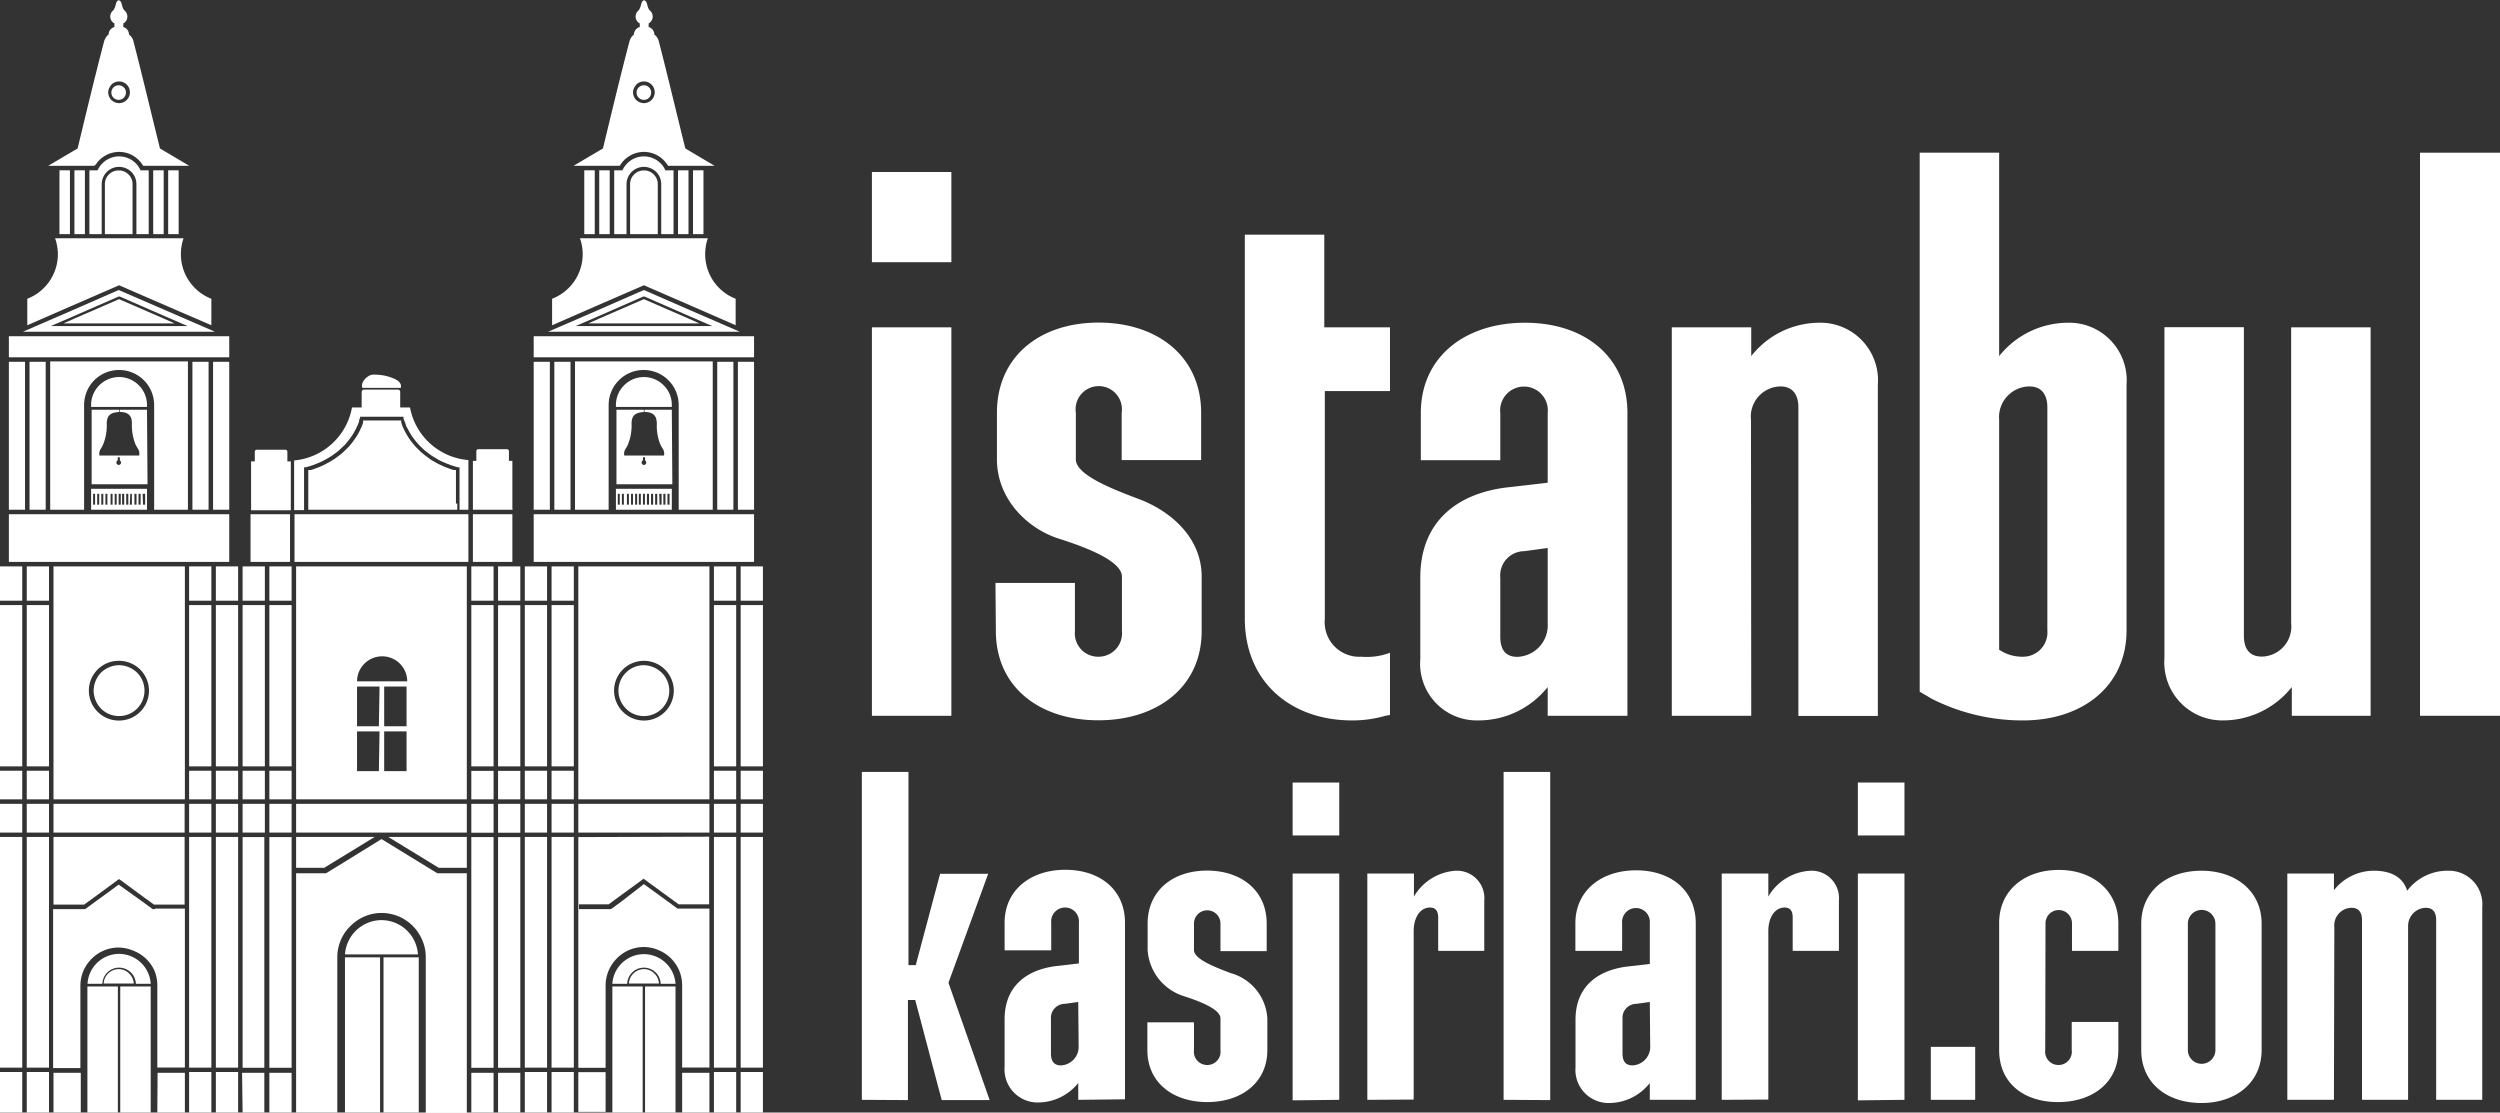 <svg id="Layer_1" data-name="Layer 1" xmlns="http://www.w3.org/2000/svg" viewBox="0 0 188.78 84.01"><rect x="0" y="0" width="188.78" height="84.01" fill="#333333" stroke="none"/><defs><style>.cls-1{fill:#fff;}</style></defs><title>logo</title><rect class="cls-1" x="11.57" y="12.86" width="0.79" height="4.82"/><path class="cls-1" d="M256.3-81c.1-.35-.19-.59-.68-.77a3.81,3.81,0,0,0-1.4-.23c-.42,0-1,.59-.81,1Z" transform="translate(-226.04 110.29)"/><polygon class="cls-1" points="42.8 60.7 41.65 60.7 41.65 62.87 42.8 62.87 43.15 62.87 43.33 62.87 43.33 60.7 43.15 60.7 42.8 60.7"/><path class="cls-1" d="M235-102.75a.55.55,0,0,0,.39-.16.55.55,0,0,0,.16-.39.53.53,0,0,0-.16-.39.55.55,0,0,0-.39-.16.55.55,0,0,0-.39.16.53.53,0,0,0-.16.39.55.55,0,0,0,.16.39A.55.55,0,0,0,235-102.75Z" transform="translate(-226.04 110.29)"/><rect class="cls-1" x="12.7" y="12.86" width="0.79" height="4.82"/><path class="cls-1" d="M233.3-97.9a1.76,1.76,0,0,1,.24-.3,2.31,2.31,0,0,1,.69-.46,2.15,2.15,0,0,1,.8-.16,2.17,2.17,0,0,1,.81.16,2.15,2.15,0,0,1,.68.46,2.48,2.48,0,0,1,.25.3.57.57,0,0,1,.08.13h3.48l-2.21-1.31c-.67-2.69-1.31-5.41-2-8.08a.93.93,0,0,0-.07-.2.86.86,0,0,0-.27-.32h0a.59.59,0,0,0-.43-.57v-.27l0,0a.59.59,0,0,0,.12-.95c-.19-.17-.2-.43-.27-.61a.28.28,0,0,0-.19-.19h0c-.08,0-.15.1-.19.19s-.08.44-.27.61a.59.59,0,0,0,.13.95l0,0v.27a.6.6,0,0,0-.44.57h0a.75.75,0,0,0-.26.32.93.93,0,0,0-.08.2c-.7,2.67-1.35,5.39-2,8.08l-2.22,1.31h3.48Zm1.15-6a.83.83,0,0,1,.58-.24.81.81,0,0,1,.58.24.81.81,0,0,1,.24.58.83.83,0,0,1-.24.58.85.85,0,0,1-.58.24.87.87,0,0,1-.58-.24.87.87,0,0,1-.24-.58A.85.85,0,0,1,234.45-103.88Z" transform="translate(-226.04 110.29)"/><path class="cls-1" d="M269.71-47.08v17.42h2.06v-6.21A2.93,2.93,0,0,1,272-37a3,3,0,0,1,.63-.93,2.87,2.87,0,0,1,2-.85,2.84,2.84,0,0,1,1.1.22A2.89,2.89,0,0,1,277.33-37a2.93,2.93,0,0,1,.22,1.11v6.21h2.06v-12H277.2l-.82-.6-1.72-1.25L273-42.24l-.82.6h-2.42V-42H272l.73-.54,1.81-1.32.1-.08.1.08,1.81,1.32.74.54h2.3v-5.11Z" transform="translate(-226.04 110.29)"/><path class="cls-1" d="M242.27-85.24l-3.62-1.57L235-88.39l-3.61,1.58-3.62,1.57h14.47Zm-12.39-.43.44-.19,1.27-.55L235-87.9h.08l3.41,1.49,1.27.55.44.19H229.88Z" transform="translate(-226.04 110.29)"/><path class="cls-1" d="M240.23-71.8V-83h-10.4V-71.8h2.56v-7.91a2.67,2.67,0,0,1,.77-1.87,2.65,2.65,0,0,1,1.87-.77h0a2.63,2.63,0,0,1,1.87.77,2.64,2.64,0,0,1,.78,1.87v7.91Z" transform="translate(-226.04 110.29)"/><path class="cls-1" d="M274.66-37.11a1.13,1.13,0,0,0-.8.34,1.11,1.11,0,0,0-.33.75h2.27a1.12,1.12,0,0,0-.34-.75A1.09,1.09,0,0,0,274.66-37.11Z" transform="translate(-226.04 110.29)"/><path class="cls-1" d="M277.05-36a2.4,2.4,0,0,0-2.39-2.24A2.39,2.39,0,0,0,272.28-36h1.12a1.26,1.26,0,0,1,.37-.85,1.25,1.25,0,0,1,.89-.37,1.27,1.27,0,0,1,.9.37,1.26,1.26,0,0,1,.37.85Z" transform="translate(-226.04 110.29)"/><path class="cls-1" d="M237.14-79.35h-2.06v.17c.51,0,.75.17.87.47a1.42,1.42,0,0,1,.05.39,3.91,3.91,0,0,0,.26,1.56,3.24,3.24,0,0,0,.2.36.68.68,0,0,1,.09.51h-3a.68.68,0,0,1,.1-.51,2.09,2.09,0,0,0,.19-.36,3.74,3.74,0,0,0,.26-1.56,1.39,1.39,0,0,1,.06-.39c.11-.3.36-.43.87-.47v-.17h-2.07v5.63h4.22ZM235-75.18a.18.18,0,0,1-.17-.18.18.18,0,0,1,.1-.17v-.23h.16v.24a.19.19,0,0,1,.09.16A.18.18,0,0,1,235-75.18Z" transform="translate(-226.04 110.29)"/><path class="cls-1" d="M274.75-26.28h2.3V-35.8h-2.3Z" transform="translate(-226.04 110.29)"/><path class="cls-1" d="M272.28-26.28h2.29V-35.8h-2.29Z" transform="translate(-226.04 110.29)"/><polygon class="cls-1" points="42.8 45.69 41.65 45.69 41.65 57.87 42.8 57.87 43.15 57.87 43.33 57.87 43.33 45.69 43.15 45.69 42.8 45.69"/><polygon class="cls-1" points="42.8 58.2 41.65 58.2 41.65 60.36 42.8 60.36 43.15 60.36 43.33 60.36 43.33 58.2 43.15 58.2 42.8 58.2"/><polygon class="cls-1" points="42.8 42.77 41.65 42.77 41.65 45.36 42.8 45.36 43.15 45.36 43.33 45.36 43.33 42.77 43.15 42.77 42.8 42.77"/><path class="cls-1" d="M269.71-29.33v3h2.06v-3Z" transform="translate(-226.04 110.29)"/><polygon class="cls-1" points="13.18 24.42 12.35 24.05 8.99 22.59 5.63 24.05 4.79 24.42 8.99 24.42 13.18 24.42"/><path class="cls-1" d="M236.81-92.61h.46v-4.82h-.62a1.77,1.77,0,0,0-.36-.53,1.78,1.78,0,0,0-1.26-.52,1.76,1.76,0,0,0-1.25.52,1.64,1.64,0,0,0-.37.53h-.62v4.82h.93v-3.77a1.32,1.32,0,0,1,.39-.93,1.31,1.31,0,0,1,.92-.38h0a1.35,1.35,0,0,1,.93.38,1.31,1.31,0,0,1,.38.93v3.77Z" transform="translate(-226.04 110.29)"/><rect class="cls-1" x="4.49" y="12.86" width="0.79" height="4.82"/><path class="cls-1" d="M234.9-88.69l.13-.06.14.06,3.61,1.57L242-85.73v-2a3.6,3.6,0,0,1-2.3-3.36,3.7,3.7,0,0,1,.2-1.21H230.2a3.7,3.7,0,0,1,.21,1.21,3.61,3.61,0,0,1-2.31,3.36v2l3.18-1.39Z" transform="translate(-226.04 110.29)"/><rect class="cls-1" x="5.62" y="12.86" width="0.79" height="4.82"/><path class="cls-1" d="M235-97.42h0a1,1,0,0,0-.73.3,1,1,0,0,0-.31.74v3.77h2.09v-3.77a1,1,0,0,0-.31-.74A1,1,0,0,0,235-97.42Z" transform="translate(-226.04 110.29)"/><polygon class="cls-1" points="8.99 26.98 17.31 26.98 17.31 25.39 8.99 25.39 8.99 25.39 0.67 25.39 0.67 26.98 8.99 26.98 8.99 26.98"/><path class="cls-1" d="M277.55-26.28h2.06v-3h-2.06Z" transform="translate(-226.04 110.29)"/><rect class="cls-1" x="16.09" y="27.32" width="1.22" height="11.17"/><rect class="cls-1" x="14.53" y="27.32" width="1.22" height="11.17"/><rect class="cls-1" x="54.16" y="27.32" width="1.22" height="11.17"/><rect class="cls-1" x="55.72" y="27.32" width="1.22" height="11.17"/><path class="cls-1" d="M279.86-71.8V-83h-10.4V-71.8H272v-7.91a2.64,2.64,0,0,1,.78-1.87,2.61,2.61,0,0,1,1.86-.77,2.63,2.63,0,0,1,1.87.77,2.64,2.64,0,0,1,.78,1.87v7.91Z" transform="translate(-226.04 110.29)"/><polygon class="cls-1" points="56.94 26.98 56.94 25.39 48.62 25.39 40.3 25.39 40.3 26.98 48.62 26.98 56.94 26.98"/><polygon class="cls-1" points="56.48 42.77 56.11 42.77 55.93 42.77 55.93 45.36 56.11 45.36 56.48 45.36 57.61 45.36 57.61 42.77 56.48 42.77"/><path class="cls-1" d="M281.9-85.24l-3.62-1.57-3.62-1.58-3.61,1.58-3.62,1.57H281.9Zm-12.39-.43.44-.19,1.27-.55,3.4-1.49h.08l3.41,1.49,1.27.55.44.19H269.51Z" transform="translate(-226.04 110.29)"/><polygon class="cls-1" points="56.11 60.7 55.93 60.7 55.93 62.87 56.11 62.87 56.48 62.87 57.61 62.87 57.61 60.7 56.48 60.7 56.11 60.7"/><polygon class="cls-1" points="56.11 45.69 55.93 45.69 55.93 57.87 56.11 57.87 56.48 57.87 57.61 57.87 57.61 45.69 56.48 45.69 56.11 45.69"/><polygon class="cls-1" points="56.11 58.2 55.93 58.2 55.93 60.36 56.11 60.36 56.48 60.36 57.61 60.36 57.61 58.2 56.48 58.2 56.11 58.2"/><path class="cls-1" d="M276.77-79.35h-2.06v.17c.51,0,.75.17.87.47a1.89,1.89,0,0,1,.06.39,3.73,3.73,0,0,0,.25,1.56,3.24,3.24,0,0,0,.2.36.68.68,0,0,1,.09.51h-3a.68.68,0,0,1,.1-.51,2.09,2.09,0,0,0,.19-.36,3.74,3.74,0,0,0,.26-1.56,1.39,1.39,0,0,1,.06-.39c.11-.3.36-.43.87-.47v-.17h-2.07v5.63h4.22Zm-2.11,4.17a.18.18,0,0,1-.17-.18.18.18,0,0,1,.1-.17v-.23h.16v.24a.19.19,0,0,1,.09.16A.18.18,0,0,1,274.66-75.18Z" transform="translate(-226.04 110.29)"/><rect class="cls-1" x="51.2" y="12.86" width="0.79" height="4.82"/><rect class="cls-1" x="52.33" y="12.86" width="0.79" height="4.82"/><path class="cls-1" d="M276.44-92.61h.46v-4.82h-.62a1.61,1.61,0,0,0-.36-.53,1.78,1.78,0,0,0-1.26-.52,1.76,1.76,0,0,0-1.25.52,1.8,1.8,0,0,0-.37.53h-.62v4.82h.93v-3.77a1.32,1.32,0,0,1,.39-.93,1.31,1.31,0,0,1,.92-.38,1.35,1.35,0,0,1,.93.38,1.31,1.31,0,0,1,.38.93v3.77Z" transform="translate(-226.04 110.29)"/><polygon class="cls-1" points="56.11 63.2 55.93 63.2 55.93 80.62 56.11 80.62 56.48 80.62 57.61 80.62 57.61 63.2 56.48 63.2 56.11 63.2"/><path class="cls-1" d="M272.93-97.9a1.76,1.76,0,0,1,.24-.3,2.31,2.31,0,0,1,.69-.46,2.15,2.15,0,0,1,.8-.16,2.17,2.17,0,0,1,.81.16,2.15,2.15,0,0,1,.68.46,2.48,2.48,0,0,1,.25.3.57.57,0,0,1,.08.13H280l-2.21-1.31c-.67-2.69-1.31-5.41-2-8.08a.93.93,0,0,0-.07-.2.86.86,0,0,0-.27-.32h0a.59.59,0,0,0-.43-.57v-.27l0,0a.59.59,0,0,0,.12-.95c-.19-.17-.2-.43-.27-.61a.28.28,0,0,0-.19-.19c-.08,0-.15.1-.19.19s-.08.44-.27.61a.59.59,0,0,0,.13.95l0,0v.27a.6.6,0,0,0-.44.57h0a.75.75,0,0,0-.26.32.93.93,0,0,0-.08.2c-.7,2.67-1.35,5.39-2,8.08l-2.22,1.31h3.48Zm1.15-6a.83.83,0,0,1,.58-.24.81.81,0,0,1,.58.24.81.81,0,0,1,.24.58.83.83,0,0,1-.24.58.85.85,0,0,1-.58.24.87.87,0,0,1-.58-.24.87.87,0,0,1-.24-.58A.85.85,0,0,1,274.08-103.88Z" transform="translate(-226.04 110.29)"/><path class="cls-1" d="M274.66-102.75a.53.53,0,0,0,.39-.16.55.55,0,0,0,.16-.39.53.53,0,0,0-.16-.39.53.53,0,0,0-.39-.16.55.55,0,0,0-.39.16.53.53,0,0,0-.16.39.55.55,0,0,0,.16.39A.55.55,0,0,0,274.66-102.75Z" transform="translate(-226.04 110.29)"/><rect class="cls-1" x="44.12" y="12.86" width="0.79" height="4.82"/><path class="cls-1" d="M274.53-88.69l.13-.06.14.06,3.61,1.57,3.18,1.39v-2a3.6,3.6,0,0,1-2.3-3.36,3.7,3.7,0,0,1,.2-1.21h-9.66a3.46,3.46,0,0,1,.21,1.21,3.61,3.61,0,0,1-2.31,3.36v2l3.18-1.39Z" transform="translate(-226.04 110.29)"/><path class="cls-1" d="M274.66-97.42a1,1,0,0,0-.73.3,1,1,0,0,0-.31.74v3.77h2.09v-3.77a1,1,0,0,0-.31-.74A1,1,0,0,0,274.66-97.42Z" transform="translate(-226.04 110.29)"/><polygon class="cls-1" points="52.81 24.42 51.98 24.05 48.62 22.59 45.26 24.05 44.43 24.42 48.62 24.42 52.81 24.42"/><polygon class="cls-1" points="43.67 60.7 43.67 60.7 43.67 62.87 43.67 62.87 53.57 62.87 53.57 60.7 48.62 60.7 43.67 60.7"/><rect class="cls-1" x="45.25" y="12.86" width="0.79" height="4.82"/><polygon class="cls-1" points="56.94 42.43 56.94 38.83 48.62 38.83 40.3 38.83 40.3 42.43 48.62 42.43 56.94 42.43"/><path class="cls-1" d="M264.73-71.92v-3.57h-.26v-.73a.15.15,0,0,0-.15-.15h-2.16a.15.15,0,0,0-.15.15v.73h-.26v3.69h3Z" transform="translate(-226.04 110.29)"/><rect class="cls-1" x="40.3" y="27.32" width="1.22" height="11.17"/><rect class="cls-1" x="35.71" y="38.83" width="2.98" height="3.6"/><rect class="cls-1" x="41.86" y="27.32" width="1.22" height="11.17"/><path class="cls-1" d="M276.77-79.71a2.07,2.07,0,0,0-.62-1.49,2.11,2.11,0,0,0-1.49-.62,2.13,2.13,0,0,0-1.49.62,2.11,2.11,0,0,0-.62,1.49v.15h4.22Z" transform="translate(-226.04 110.29)"/><polygon class="cls-1" points="56.11 80.95 55.93 80.95 55.93 84.01 56.11 84.01 56.48 84.01 57.61 84.01 57.61 80.95 56.48 80.95 56.11 80.95"/><path class="cls-1" d="M272.55-71.8h4.22v-1.58h-4.22ZM276.44-73h.16v.82h-.16Zm-.31,0h.16v.82h-.16Zm-.31,0H276v.82h-.16Zm-.31,0h.16v.82h-.16Zm-.31,0h.16v.82h-.16Zm-.31,0h.16v.82h-.16Zm-.3,0h.15v.82h-.15Zm-.31,0h.15v.82h-.15ZM274-73h.15v.82H274Zm-.31,0h.15v.82h-.15Zm-.31,0h.15v.82h-.15ZM273-73h.15v.82H273Zm-.31,0h.15v.82h-.15Z" transform="translate(-226.04 110.29)"/><polygon class="cls-1" points="54.09 45.69 53.91 45.69 53.91 57.87 54.09 57.87 54.51 57.87 55.59 57.87 55.59 45.69 54.51 45.69 54.09 45.69"/><polygon class="cls-1" points="54.09 42.77 53.91 42.77 53.91 45.36 54.09 45.36 54.51 45.36 55.59 45.36 55.59 42.77 54.51 42.77 54.09 42.77"/><polygon class="cls-1" points="54.09 60.7 53.91 60.7 53.91 62.87 54.09 62.87 54.51 62.87 55.59 62.87 55.59 60.7 54.51 60.7 54.09 60.7"/><polygon class="cls-1" points="54.09 58.2 53.91 58.2 53.91 60.36 54.09 60.36 54.51 60.36 55.59 60.36 55.59 58.2 54.51 58.2 54.09 58.2"/><polygon class="cls-1" points="54.09 63.2 53.91 63.2 53.91 80.62 54.09 80.62 54.51 80.62 55.59 80.62 55.59 63.2 54.51 63.2 54.09 63.2"/><path class="cls-1" d="M269.71-67.52h0v2.59h0v.34h0v12.17h0v.34h0v2.15h9.9V-67.52h-9.9Zm7.21,9.38a2.26,2.26,0,0,1-2.26,2.26,2.26,2.26,0,0,1-2.25-2.26,2.25,2.25,0,0,1,2.25-2.25A2.26,2.26,0,0,1,276.92-58.14Z" transform="translate(-226.04 110.29)"/><path class="cls-1" d="M273.31-59.5a1.92,1.92,0,0,0-.57,1.36,1.92,1.92,0,0,0,.57,1.36,1.87,1.87,0,0,0,1.35.56,1.91,1.91,0,0,0,1.36-.56,1.91,1.91,0,0,0,.56-1.36A1.91,1.91,0,0,0,276-59.5a2,2,0,0,0-1.36-.56A1.91,1.91,0,0,0,273.31-59.5Z" transform="translate(-226.04 110.29)"/><polygon class="cls-1" points="54.09 80.95 53.91 80.95 53.91 84.01 54.09 84.01 54.51 84.01 55.59 84.01 55.59 80.95 54.51 80.95 54.09 80.95"/><polygon class="cls-1" points="35.77 45.69 35.59 45.69 35.59 57.87 35.77 57.87 36.12 57.87 37.27 57.87 37.27 45.69 36.12 45.69 35.77 45.69"/><polygon class="cls-1" points="16.48 45.69 16.3 45.69 16.3 57.87 16.48 57.87 16.84 57.87 17.98 57.87 17.98 45.69 16.84 45.69 16.48 45.69"/><polygon class="cls-1" points="21.49 60.7 20.34 60.7 20.34 62.87 21.49 62.87 21.84 62.87 22.02 62.87 22.02 60.7 21.84 60.7 21.49 60.7"/><polygon class="cls-1" points="21.49 45.69 20.34 45.69 20.34 57.87 21.49 57.87 21.84 57.87 22.02 57.87 22.02 45.69 21.84 45.69 21.49 45.69"/><path class="cls-1" d="M246.38-26.28h1.68v-3h-1.68Z" transform="translate(-226.04 110.29)"/><path class="cls-1" d="M247.53-47.08h-1.15v17.42h1.68V-47.08h-.53Z" transform="translate(-226.04 110.29)"/><path class="cls-1" d="M254.85-40.81h0a2.78,2.78,0,0,0-2.76,2.59h5.51A2.77,2.77,0,0,0,254.85-40.81Z" transform="translate(-226.04 110.29)"/><polygon class="cls-1" points="21.49 42.77 20.34 42.77 20.34 45.36 21.49 45.36 21.84 45.36 22.02 45.36 22.02 42.77 21.84 42.77 21.49 42.77"/><rect class="cls-1" x="18.92" y="38.83" width="2.98" height="3.6"/><path class="cls-1" d="M259.35-44.35h-.29l-1.34-.82-2.87-1.76L252-45.17l-1.34.82H248.4v18.07h3.11V-38a3.34,3.34,0,0,1,.25-1.27,3.22,3.22,0,0,1,.73-1.08,3.3,3.3,0,0,1,2.36-1h0a3.34,3.34,0,0,1,1.27.25,3.37,3.37,0,0,1,1.09.73,3.35,3.35,0,0,1,.72,1.08,3.17,3.17,0,0,1,.26,1.27v11.77h3.1V-44.35h-1.94Z" transform="translate(-226.04 110.29)"/><path class="cls-1" d="M252.09-26.28h2.65V-38h-2.65Z" transform="translate(-226.04 110.29)"/><path class="cls-1" d="M255-26.28h2.66V-38H255Z" transform="translate(-226.04 110.29)"/><path class="cls-1" d="M245.64-47.08h-1.28v17.42H246V-47.08h-.4Z" transform="translate(-226.04 110.29)"/><polygon class="cls-1" points="19.6 60.7 18.32 60.7 18.32 62.87 19.6 62.87 19.82 62.87 20 62.87 20 60.7 19.82 60.7 19.6 60.7"/><path class="cls-1" d="M244.36-26.28H246v-3h-1.68Z" transform="translate(-226.04 110.29)"/><polygon class="cls-1" points="19.6 58.2 18.32 58.2 18.32 60.36 19.6 60.36 19.82 60.36 20 60.36 20 58.2 19.82 58.2 19.6 58.2"/><polygon class="cls-1" points="16.48 42.77 16.3 42.77 16.3 45.36 16.48 45.36 16.84 45.36 17.98 45.36 17.98 42.77 16.84 42.77 16.48 42.77"/><path class="cls-1" d="M245-72.76v1h3v-3.69h-.26v-.73a.15.15,0,0,0-.15-.15h-2.16a.15.15,0,0,0-.15.15v.73H245Z" transform="translate(-226.04 110.29)"/><polygon class="cls-1" points="19.6 45.69 18.32 45.69 18.32 57.87 19.6 57.87 19.82 57.87 20 57.87 20 45.69 19.82 45.69 19.6 45.69"/><polygon class="cls-1" points="19.6 42.77 18.32 42.77 18.32 45.36 19.6 45.36 19.82 45.36 20 45.36 20 42.77 19.82 42.77 19.6 42.77"/><polygon class="cls-1" points="21.49 58.2 20.34 58.2 20.34 60.36 21.49 60.36 21.84 60.36 22.02 60.36 22.02 58.2 21.84 58.2 21.49 58.2"/><path class="cls-1" d="M257-79.52h-.74V-80.7a.17.17,0,0,0-.17-.17h-2.57a.18.18,0,0,0-.17.17v1.18h-.73a4.89,4.89,0,0,1-4.37,4v3.75H249V-75l.11,0,.29-.08.28-.09.35-.14a3.49,3.49,0,0,0,.34-.15l.38-.2.36-.22.34-.25a3.74,3.74,0,0,0,.31-.27l.3-.28a3.88,3.88,0,0,0,.26-.31,2.43,2.43,0,0,0,.24-.32,3,3,0,0,0,.21-.33c.06-.1.11-.2.16-.3s.1-.2.14-.3l.09-.24c0-.08,0-.16.07-.24l0-.1h3.28l0,.1c0,.08.05.16.08.24l.09.24c0,.1.08.2.13.3l.16.3.21.33.24.32.27.31.29.28a3.82,3.82,0,0,0,.32.27l.34.25.36.22c.12.07.24.14.37.2l.34.15.36.14.28.09.29.08.1,0v3.2h.67v-3.75A4.88,4.88,0,0,1,257-79.52Z" transform="translate(-226.04 110.29)"/><path class="cls-1" d="M261.63-47.41h1.68v-2.18h-1.68Z" transform="translate(-226.04 110.29)"/><path class="cls-1" d="M261.63-26.28h1.68v-3h-1.68Z" transform="translate(-226.04 110.29)"/><path class="cls-1" d="M261.82-52.08h-.19v2.15h1.68v-2.15h-1.49Z" transform="translate(-226.04 110.29)"/><path class="cls-1" d="M261.82-47.08h-.19v17.42h1.68V-47.08h-1.49Z" transform="translate(-226.04 110.29)"/><path class="cls-1" d="M263.65-26.28h1.68v-3h-1.68Z" transform="translate(-226.04 110.29)"/><polygon class="cls-1" points="25.72 64.77 28.29 63.2 22.36 63.2 22.36 64.27 22.36 65.53 24.48 65.53 25.72 64.77"/><polygon class="cls-1" points="35.77 42.77 35.59 42.77 35.59 45.36 35.77 45.36 36.12 45.36 37.27 45.36 37.27 42.77 36.12 42.77 35.77 42.77"/><path class="cls-1" d="M263.65-47.41h1.68v-2.18h-1.68Z" transform="translate(-226.04 110.29)"/><path class="cls-1" d="M263.84-47.08h-.19v17.42h1.68V-47.08h-1.49Z" transform="translate(-226.04 110.29)"/><polygon class="cls-1" points="37.79 42.77 37.61 42.77 37.61 45.36 37.79 45.36 38.01 45.36 39.29 45.36 39.29 42.77 38.01 42.77 37.79 42.77"/><polygon class="cls-1" points="40.91 80.95 39.63 80.95 39.63 84.01 40.91 84.01 41.13 84.01 41.31 84.01 41.31 80.95 41.13 80.95 40.91 80.95"/><path class="cls-1" d="M260.47-72.26V-74.8l-.2,0-.29-.1-.37-.14-.35-.16a3.72,3.72,0,0,1-.39-.21,3.48,3.48,0,0,1-.38-.23l-.35-.26-.34-.28-.3-.3c-.1-.1-.19-.21-.28-.32s-.18-.22-.26-.34-.15-.23-.22-.35l-.17-.31-.14-.32-.09-.26a.75.75,0,0,1,0-.16h-2.88c0,.06,0,.11,0,.16l-.09.26-.15.32c-.05.1-.1.21-.16.31s-.15.24-.23.35-.16.23-.25.34-.18.22-.28.32l-.31.3a3,3,0,0,1-.33.28l-.35.26-.38.23-.39.21-.35.16-.37.14-.3.1-.2,0v3h11.25v-.46Z" transform="translate(-226.04 110.29)"/><polygon class="cls-1" points="29.32 63.2 31.89 64.77 33.13 65.53 35.25 65.53 35.25 64.27 35.25 63.2 35.25 63.2 29.32 63.2"/><polygon class="cls-1" points="30.3 60.7 28.8 60.7 27.31 60.7 22.36 60.7 22.36 62.87 28.8 62.87 35.25 62.87 35.25 62.87 35.25 60.7 35.25 60.7 30.3 60.7"/><polygon class="cls-1" points="40.91 63.2 39.63 63.2 39.63 80.62 40.91 80.62 41.13 80.62 41.31 80.62 41.31 63.2 41.13 63.2 40.91 63.2"/><path class="cls-1" d="M248.4-67.52v17.59h12.89V-67.52H248.4Zm6.25,15.46H253v-3h1.7Zm0-3.39H253v-3h1.7Zm2.09,3.39h-1.69v-3h1.69Zm0-3.39h-1.69v-3h1.69Zm0-3.39H253v0a1.9,1.9,0,0,1,1.9-1.89,1.89,1.89,0,0,1,1.89,1.89Z" transform="translate(-226.04 110.29)"/><polygon class="cls-1" points="22.24 42.43 28.8 42.43 28.8 42.43 35.37 42.43 35.37 38.83 22.24 38.83 22.24 42.43"/><path class="cls-1" d="M263.84-64.59h-.19v12.17h1.68V-64.59h-1.49Z" transform="translate(-226.04 110.29)"/><path class="cls-1" d="M263.65-49.93h1.68v-2.15h-1.68Z" transform="translate(-226.04 110.29)"/><polygon class="cls-1" points="3.17 58.2 2.02 58.2 2.02 60.36 3.17 60.36 3.52 60.36 3.7 60.36 3.7 58.2 3.52 58.2 3.17 58.2"/><polygon class="cls-1" points="1.28 63.2 0 63.2 0 80.62 1.28 80.62 1.5 80.62 1.68 80.62 1.68 63.2 1.5 63.2 1.28 63.2"/><polygon class="cls-1" points="1.28 45.69 0 45.69 0 57.87 1.28 57.87 1.5 57.87 1.68 57.87 1.68 45.69 1.5 45.69 1.28 45.69"/><polygon class="cls-1" points="1.28 58.2 0 58.2 0 60.36 1.28 60.36 1.5 60.36 1.68 60.36 1.68 58.2 1.5 58.2 1.28 58.2"/><polygon class="cls-1" points="3.17 80.95 2.02 80.95 2.02 84.01 3.17 84.01 3.52 84.01 3.7 84.01 3.7 80.95 3.52 80.95 3.17 80.95"/><polygon class="cls-1" points="1.28 60.7 0 60.7 0 62.87 1.28 62.87 1.5 62.87 1.68 62.87 1.68 60.7 1.5 60.7 1.28 60.7"/><polygon class="cls-1" points="1.28 42.77 0 42.77 0 45.36 1.28 45.36 1.5 45.36 1.68 45.36 1.68 42.77 1.5 42.77 1.28 42.77"/><polygon class="cls-1" points="3.17 45.69 2.02 45.69 2.02 57.87 3.17 57.87 3.52 57.87 3.7 57.87 3.7 45.69 3.52 45.69 3.17 45.69"/><polygon class="cls-1" points="3.17 63.2 2.02 63.2 2.02 80.62 3.17 80.62 3.52 80.62 3.7 80.62 3.7 63.2 3.52 63.2 3.17 63.2"/><polygon class="cls-1" points="42.8 63.2 41.65 63.2 41.65 80.62 42.8 80.62 43.15 80.62 43.33 80.62 43.33 63.2 43.15 63.2 42.8 63.2"/><polygon class="cls-1" points="3.17 60.7 2.02 60.7 2.02 62.87 3.17 62.87 3.52 62.87 3.7 62.87 3.7 60.7 3.52 60.7 3.17 60.7"/><polygon class="cls-1" points="8.99 42.43 17.31 42.43 17.31 38.83 8.99 38.83 8.99 38.83 0.67 38.83 0.67 42.43 8.99 42.43 8.99 42.43"/><polygon class="cls-1" points="1.28 80.95 0 80.95 0 84.01 1.28 84.01 1.5 84.01 1.68 84.01 1.68 80.95 1.5 80.95 1.28 80.95"/><polygon class="cls-1" points="40.91 58.2 39.63 58.2 39.63 60.36 40.91 60.36 41.13 60.36 41.31 60.36 41.31 58.2 41.13 58.2 40.91 58.2"/><polygon class="cls-1" points="42.8 80.95 41.65 80.95 41.65 84.01 42.8 84.01 43.15 84.01 43.33 84.01 43.33 80.95 43.15 80.95 42.8 80.95"/><path class="cls-1" d="M232.92-71.8h4.22v-1.58h-4.22ZM236.81-73H237v.82h-.16Zm-.31,0h.16v.82h-.16Zm-.31,0h.16v.82h-.16Zm-.31,0H236v.82h-.16Zm-.31,0h.16v.82h-.16Zm-.31,0h.16v.82h-.16ZM235-73h.16v.82H235Zm-.3,0h.15v.82h-.15Zm-.31,0h.15v.82h-.15ZM234-73h.15v.82H234Zm-.31,0h.15v.82h-.15Zm-.31,0h.15v.82h-.15Zm-.31,0h.15v.82h-.15Z" transform="translate(-226.04 110.29)"/><polygon class="cls-1" points="40.91 42.77 39.63 42.77 39.63 45.36 40.91 45.36 41.13 45.36 41.31 45.36 41.31 42.77 41.13 42.77 40.91 42.77"/><polygon class="cls-1" points="40.91 45.69 39.63 45.69 39.63 57.87 40.91 57.87 41.13 57.87 41.31 57.87 41.31 45.69 41.13 45.69 40.91 45.69"/><rect class="cls-1" x="0.67" y="27.32" width="1.22" height="11.17"/><polygon class="cls-1" points="3.17 42.77 2.02 42.77 2.02 45.36 3.17 45.36 3.52 45.36 3.7 45.36 3.7 42.77 3.52 42.77 3.17 42.77"/><path class="cls-1" d="M237.14-79.71a2.11,2.11,0,0,0-.62-1.49,2.11,2.11,0,0,0-1.49-.62h0a2.13,2.13,0,0,0-1.49.62,2.11,2.11,0,0,0-.62,1.49v.15h4.22Z" transform="translate(-226.04 110.29)"/><rect class="cls-1" x="2.23" y="27.32" width="1.22" height="11.17"/><polygon class="cls-1" points="40.91 60.7 39.63 60.7 39.63 62.87 40.91 62.87 41.13 62.87 41.31 62.87 41.31 60.7 41.13 60.7 40.91 60.7"/><polygon class="cls-1" points="14.46 60.7 14.28 60.7 14.28 62.87 14.46 62.87 14.88 62.87 15.96 62.87 15.96 60.7 14.88 60.7 14.46 60.7"/><path class="cls-1" d="M230.08-67.52v17.59H240V-67.52h-9.9Zm7.21,9.38A2.26,2.26,0,0,1,235-55.88a2.26,2.26,0,0,1-2.25-2.26A2.25,2.25,0,0,1,235-60.39,2.26,2.26,0,0,1,237.29-58.14Z" transform="translate(-226.04 110.29)"/><polygon class="cls-1" points="14.46 63.2 14.28 63.2 14.28 80.62 14.46 80.62 14.88 80.62 15.96 80.62 15.96 63.2 14.88 63.2 14.46 63.2"/><polygon class="cls-1" points="14.46 80.95 14.28 80.95 14.28 84.01 14.46 84.01 14.88 84.01 15.96 84.01 15.96 80.95 14.88 80.95 14.46 80.95"/><polygon class="cls-1" points="14.46 45.69 14.28 45.69 14.28 57.87 14.46 57.87 14.88 57.87 15.96 57.87 15.96 45.69 14.88 45.69 14.46 45.69"/><polygon class="cls-1" points="14.46 58.2 14.28 58.2 14.28 60.36 14.46 60.36 14.88 60.36 15.96 60.36 15.96 58.2 14.88 58.2 14.46 58.2"/><polygon class="cls-1" points="16.48 60.7 16.3 60.7 16.3 62.87 16.48 62.87 16.84 62.87 17.98 62.87 17.98 60.7 16.84 60.7 16.48 60.7"/><polygon class="cls-1" points="16.48 63.2 16.3 63.2 16.3 80.62 16.48 80.62 16.84 80.62 17.98 80.62 17.98 63.2 16.84 63.2 16.48 63.2"/><path class="cls-1" d="M230.08-26.28h2.06v-3h-2.06Z" transform="translate(-226.04 110.29)"/><polygon class="cls-1" points="16.48 80.95 16.3 80.95 16.3 84.01 16.48 84.01 16.84 84.01 17.98 84.01 17.98 80.95 16.84 80.95 16.48 80.95"/><polygon class="cls-1" points="14.46 42.77 14.28 42.77 14.28 45.36 14.46 45.36 14.88 45.36 15.96 45.36 15.96 42.77 14.88 42.77 14.46 42.77"/><polygon class="cls-1" points="16.48 58.2 16.3 58.2 16.3 60.36 16.48 60.36 16.84 60.36 17.98 60.36 17.98 58.2 16.84 58.2 16.48 58.2"/><path class="cls-1" d="M235-37.11a1.13,1.13,0,0,0-.8.34,1.11,1.11,0,0,0-.33.75h2.27a1.12,1.12,0,0,0-.34-.75A1.09,1.09,0,0,0,235-37.11Z" transform="translate(-226.04 110.29)"/><path class="cls-1" d="M232.64-26.28h2.3V-35.8h-2.3Z" transform="translate(-226.04 110.29)"/><path class="cls-1" d="M237.92-26.28H240v-3h-2.06Z" transform="translate(-226.04 110.29)"/><path class="cls-1" d="M237.42-36A2.4,2.4,0,0,0,235-38.26h0A2.39,2.39,0,0,0,232.65-36h1.12a1.26,1.26,0,0,1,.37-.85,1.25,1.25,0,0,1,.89-.37,1.27,1.27,0,0,1,.9.37,1.26,1.26,0,0,1,.37.85Z" transform="translate(-226.04 110.29)"/><path class="cls-1" d="M235.12-26.28h2.3V-35.8h-2.3Z" transform="translate(-226.04 110.29)"/><path class="cls-1" d="M233.67-59.5a2,2,0,0,0-.56,1.36,2,2,0,0,0,.56,1.36,1.91,1.91,0,0,0,1.36.56,1.91,1.91,0,0,0,1.36-.56,1.91,1.91,0,0,0,.56-1.36,1.91,1.91,0,0,0-.56-1.36,2,2,0,0,0-1.36-.56A2,2,0,0,0,233.67-59.5Z" transform="translate(-226.04 110.29)"/><path class="cls-1" d="M237.73-41.64h-.16l-.82-.6L235-43.49l-1.71,1.25-.82.6h-2.42v12h2.06v-6.21a2.93,2.93,0,0,1,.22-1.11,3,3,0,0,1,.63-.93,2.87,2.87,0,0,1,2-.85h0a2.88,2.88,0,0,1,1.1.22A2.89,2.89,0,0,1,237.7-37a2.93,2.93,0,0,1,.22,1.11v6.21H240v-12h-2.25Z" transform="translate(-226.04 110.29)"/><polygon class="cls-1" points="4.04 60.7 4.04 62.87 13.94 62.87 13.94 60.7 8.99 60.7 4.04 60.7"/><polygon class="cls-1" points="4.04 68.31 6.35 68.31 7.08 67.78 8.89 66.45 8.99 66.38 9.09 66.45 10.9 67.78 11.63 68.31 13.94 68.31 13.94 63.2 4.04 63.2 4.04 68.31"/><path class="cls-1" d="M291.88-90.49V-97.3h6v6.81Zm0,34.25V-85.57h6v29.33Z" transform="translate(-226.04 110.29)"/><path class="cls-1" d="M301.21-66.27h6v3.64A1.76,1.76,0,0,0,309-60.7a1.77,1.77,0,0,0,1.76-1.93v-4.11c0-1.11-2.35-2.11-4.75-2.87s-4.69-3-4.69-6v-3.51c0-4.23,3.22-6.81,7.68-6.81s7.74,2.58,7.74,6.81v3.57h-6v-3.57a1.75,1.75,0,1,0-3.46,0v3.51c0,1.12,2.4,2.12,4.75,3s4.75,2.87,4.75,5.86v4.11c0,4.22-3.34,6.74-7.8,6.74s-7.74-2.52-7.74-6.74Z" transform="translate(-226.04 110.29)"/><path class="cls-1" d="M331-56.3l-.35.06a8.78,8.78,0,0,1-2.52.35c-4.63,0-8.09-2.93-8.09-7.68v-29h6v7H331v4.81h-4.92v17.19a2.61,2.61,0,0,0,2.75,2.87A4.94,4.94,0,0,0,331-61Z" transform="translate(-226.04 110.29)"/><path class="cls-1" d="M342.91-56.24v-2.17a6.68,6.68,0,0,1-5.22,2.52,4.28,4.28,0,0,1-4.4-4.63v-6.16c0-4.16,2.7-6.33,6.51-6.8l3.11-.36v-5.27a1.8,1.8,0,1,0-3.58,0v3.57h-6v-3.57c0-4.23,3.34-6.81,7.86-6.81s7.74,2.58,7.74,6.81v22.87Zm0-12.67-1.76.24a1.83,1.83,0,0,0-1.82,2v4.46c0,1,.41,1.52,1.29,1.52a2.38,2.38,0,0,0,2.29-2.52Z" transform="translate(-226.04 110.29)"/><path class="cls-1" d="M358.28-56.24h-6V-85.57h6v2.17a6.56,6.56,0,0,1,5.1-2.52,4.35,4.35,0,0,1,4.46,4.69v25h-6V-79.53c0-1-.47-1.58-1.35-1.58a2.28,2.28,0,0,0-2.23,2.52Z" transform="translate(-226.04 110.29)"/><path class="cls-1" d="M371-58.06v-40.7h6V-83.4a6.67,6.67,0,0,1,5.16-2.52,4.35,4.35,0,0,1,4.46,4.69v18.54c0,4.22-3.34,6.8-7.8,6.8a15.14,15.14,0,0,1-6.92-1.64Zm6-3.17a3.12,3.12,0,0,0,1.82.53,1.84,1.84,0,0,0,1.82-2V-79.53c0-1-.47-1.58-1.35-1.58a2.32,2.32,0,0,0-2.29,2.52Z" transform="translate(-226.04 110.29)"/><path class="cls-1" d="M399.1-56.24v-2.17a6.64,6.64,0,0,1-5.16,2.52,4.38,4.38,0,0,1-4.46-4.69v-25h6v23.29c0,1.05.47,1.58,1.35,1.58a2.27,2.27,0,0,0,2.22-2.52V-85.57h6v29.33Z" transform="translate(-226.04 110.29)"/><path class="cls-1" d="M408.78-56.24V-98.76h6.05v42.52Z" transform="translate(-226.04 110.29)"/><path class="cls-1" d="M291.12-27.24V-52h3.52v14.59h.55l1.84-6.9h3.63l-3,8.23,3.11,8.86h-3.62l-2-7.56h-.55v7.56Z" transform="translate(-226.04 110.29)"/><path class="cls-1" d="M307.46-27.24v-1.27a3.91,3.91,0,0,1-3,1.47,2.5,2.5,0,0,1-2.56-2.7v-3.59c0-2.42,1.57-3.69,3.8-4l1.81-.21v-3.07a1.05,1.05,0,1,0-2.09,0v2.08h-3.52v-2.08c0-2.46,1.95-4,4.58-4s4.51,1.51,4.51,4v13.33Zm0-7.39-1,.14a1.06,1.06,0,0,0-1.06,1.16v2.6c0,.58.24.89.75.89a1.4,1.4,0,0,0,1.34-1.47Z" transform="translate(-226.04 110.29)"/><path class="cls-1" d="M312.68-33.09h3.52V-31a1,1,0,0,0,1,1.13,1,1,0,0,0,1-1.13v-2.39c0-.65-1.37-1.23-2.77-1.68a3.91,3.91,0,0,1-2.73-3.48v-2c0-2.46,1.88-4,4.48-4s4.51,1.51,4.51,4v2.08h-3.49v-2.08a1,1,0,1,0-2,0v2c0,.65,1.41,1.23,2.77,1.74a3.78,3.78,0,0,1,2.77,3.42V-31c0,2.46-1.95,3.93-4.54,3.93s-4.52-1.47-4.52-3.93Z" transform="translate(-226.04 110.29)"/><path class="cls-1" d="M323.65-47.2v-4h3.52v4Zm0,20V-44.33h3.52v17.09Z" transform="translate(-226.04 110.29)"/><path class="cls-1" d="M329.29-27.24V-44.33h3.52v1.74A3.93,3.93,0,0,1,336-44.54a2.07,2.07,0,0,1,2.12,2.26v3.79h-3.48V-41c0-.52-.21-.76-.62-.76-.72,0-1.23.72-1.23,1.78v12.72Z" transform="translate(-226.04 110.29)"/><path class="cls-1" d="M339.58-27.24V-52h3.52v24.78Z" transform="translate(-226.04 110.29)"/><path class="cls-1" d="M350.62-27.24v-1.27A3.91,3.91,0,0,1,347.57-27a2.5,2.5,0,0,1-2.56-2.7v-3.59c0-2.42,1.57-3.69,3.8-4l1.81-.21v-3.07a1.05,1.05,0,1,0-2.09,0v2.08H345v-2.08c0-2.46,1.95-4,4.58-4s4.51,1.51,4.51,4v13.33Zm0-7.39-1,.14a1.06,1.06,0,0,0-1.06,1.16v2.6c0,.58.24.89.75.89a1.4,1.4,0,0,0,1.34-1.47Z" transform="translate(-226.04 110.29)"/><path class="cls-1" d="M356.05-27.24V-44.33h3.52v1.74a3.91,3.91,0,0,1,3.21-1.95,2.07,2.07,0,0,1,2.12,2.26v3.79h-3.49V-41c0-.52-.2-.76-.61-.76-.72,0-1.23.72-1.23,1.78v12.72Z" transform="translate(-226.04 110.29)"/><path class="cls-1" d="M366.33-47.2v-4h3.52v4Zm0,20V-44.33h3.52v17.09Z" transform="translate(-226.04 110.29)"/><path class="cls-1" d="M371.84-27.24v-4h3.35v4Z" transform="translate(-226.04 110.29)"/><path class="cls-1" d="M380.48-31a1,1,0,0,0,1,1.13,1,1,0,0,0,1-1.13v-2.12H386V-31c0,2.46-1.95,3.93-4.55,3.93S377-28.51,377-31v-9.6c0-2.46,1.92-4,4.51-4S386-43,386-40.57v2.08H382.5v-2.08a1,1,0,1,0-2,0Z" transform="translate(-226.04 110.29)"/><path class="cls-1" d="M396.82-31c0,2.46-1.95,4-4.55,4s-4.54-1.5-4.54-4v-9.54c0-2.46,1.94-4,4.54-4s4.55,1.54,4.55,4Zm-5.57,0a1,1,0,1,0,2.08,0v-9.54a1,1,0,1,0-2.08,0Z" transform="translate(-226.04 110.29)"/><path class="cls-1" d="M402.28-27.24h-3.52V-44.33h3.52v1.26a3.84,3.84,0,0,1,3-1.47c1.36,0,2.22.51,2.53,1.51a3.82,3.82,0,0,1,3.07-1.51,2.53,2.53,0,0,1,2.6,2.74v14.56H410V-40.81c0-.62-.27-.93-.78-.93a1.37,1.37,0,0,0-1.34,1.37v13.13h-3.48V-40.81c0-.62-.28-.93-.79-.93a1.33,1.33,0,0,0-1.3,1.47Z" transform="translate(-226.04 110.29)"/></svg>